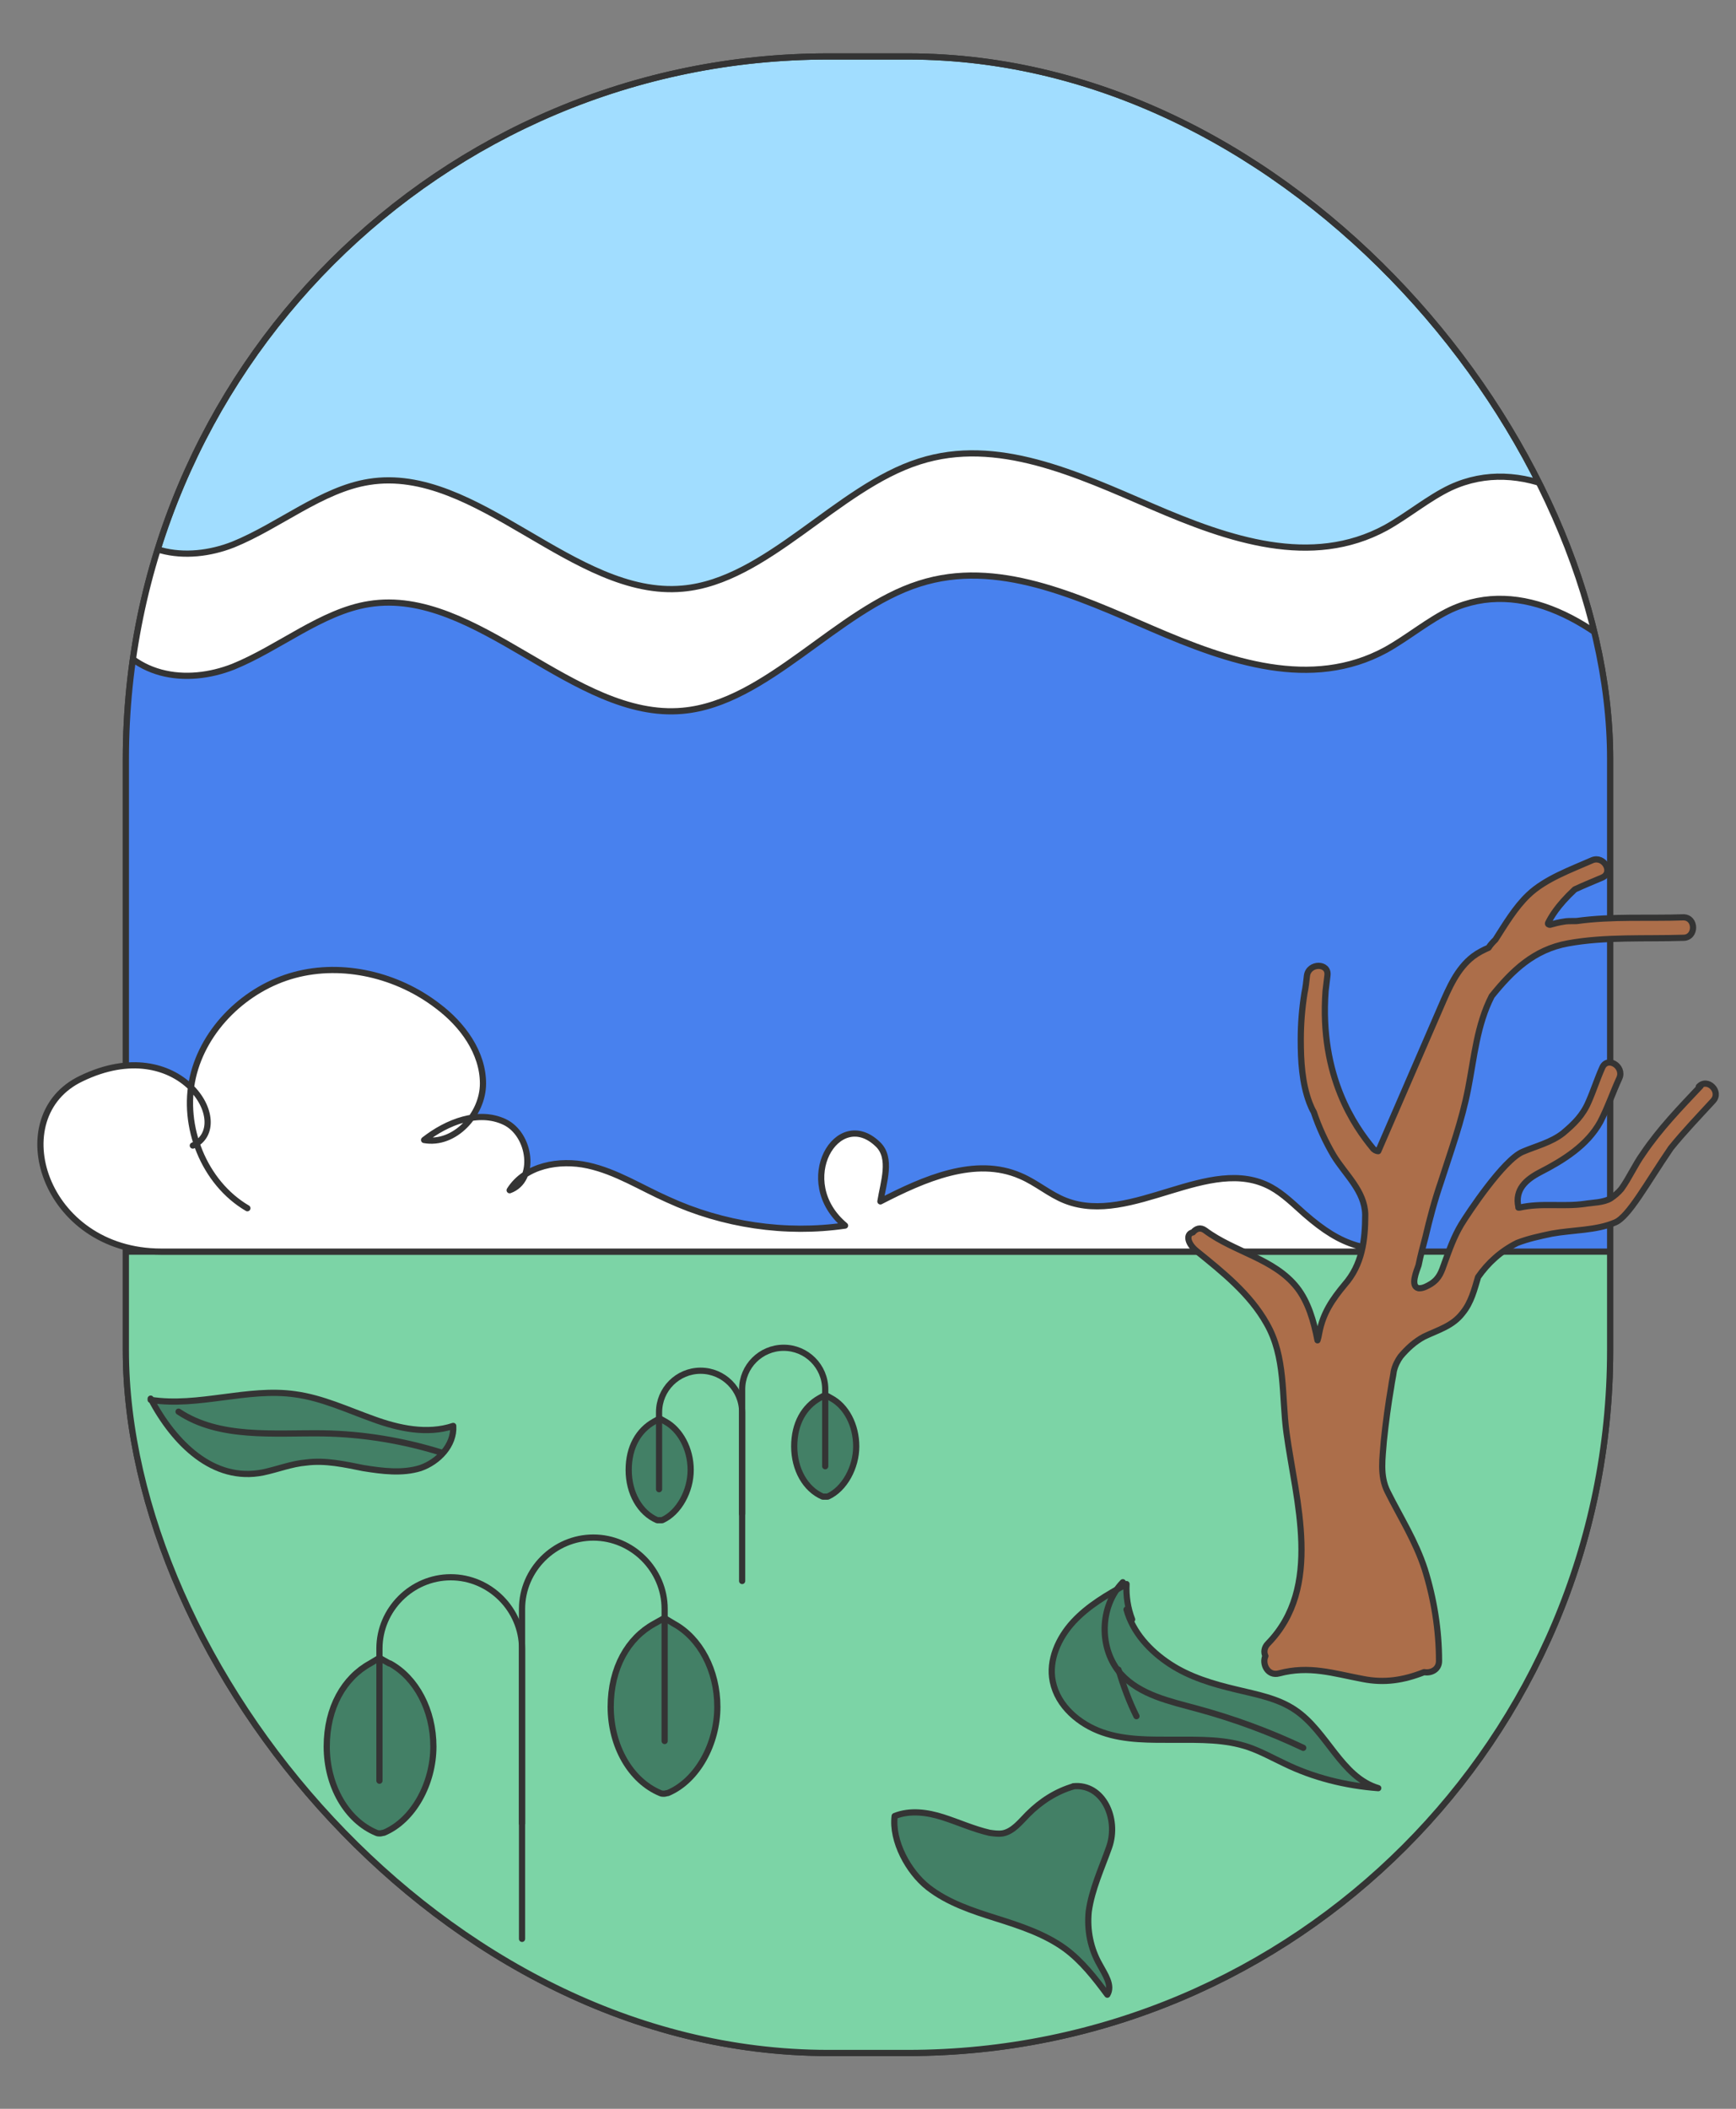 <?xml version="1.0" encoding="UTF-8"?>
<svg xmlns="http://www.w3.org/2000/svg" xmlns:xlink="http://www.w3.org/1999/xlink" id="Calque_1" version="1.1" viewBox="0 0 280 340">
  <rect x="0" y="0" width="280" height="340" fill="#808080" stroke="none"/>
  <!-- Generator: Adobe Illustrator 29.2.1, SVG Export Plug-In . SVG Version: 2.1.0 Build 116)  -->
  <defs>
    <style>
      .st0, .st1 {
        fill: none;
      }

      .st2 {
        fill: #4881ee;
      }

      .st2, .st3, .st1, .st4, .st5, .st6, .st7, .st8, .st9 {
        stroke: #343434;
        stroke-linecap: round;
        stroke-linejoin: round;
      }

      .st2, .st7 {
        fill-rule: evenodd;
      }

      .st3 {
        fill: #438066;
      }

      .st4 {
        fill: #7cd4a6;
      }

      .st5, .st7 {
        fill: #fff;
      }

      .st6 {
        fill: #a1ddff;
      }

      .st8 {
        fill: #fed767;
      }

      .st9 {
        fill: #ac6e4a;
      }

      .st10 {
        clip-path: url(#clippath);
      }
    </style>
    <clipPath id="clippath">
      <rect class="st0" x="20.3" y="9.1" width="239.4" height="321.9" rx="113.3" ry="113.3"></rect>
    </clipPath>
  </defs>
  <g id="Calque_3">
    <rect class="st6" x="20.3" y="9.1" width="239.4" height="321.9" rx="113.3" ry="113.3"></rect>
    <g class="st10">
      <g>
        <path class="st7" d="M267,90.9c-9.4-10.4-21.7-17.5-33-12.3-3.6,1.7-6.9,4.5-10.5,6.5-12,6.5-25.3,1.9-37.6-3.4-12.3-5.3-25.1-11.3-37.6-7.3-13.3,4.2-24.6,19.3-38.2,20.5-17.5,1.6-33.2-20-50.6-17.2-7.6,1.2-14.5,7.1-21.9,10.1-7.4,2.9-16.7,2-21-7.3v101.6h250.9l-.6-91.2Z"></path>
        <rect class="st4" x="16.7" y="152.6" width="250.9" height="270.2" rx="16.9" ry="16.9"></rect>
        <path class="st2" d="M267,110.6c-9.4-10.4-21.7-17.5-33-12.3-3.6,1.7-6.9,4.5-10.5,6.5-12,6.5-25.3,1.9-37.6-3.4s-25.1-11.3-37.6-7.3c-13.3,4.2-24.6,19.3-38.2,20.5-17.5,1.6-33.2-20-50.6-17.2-7.6,1.2-14.5,7.1-21.9,10.1-7.4,2.9-16.7,2-21-7.3v101.6h250.9l-.6-91.2Z"></path>
        <path class="st3" d="M194.5,356.2c4.7.1,9,4.1,13.7,3.1,4.9-1,8-7.3,13-6.9,1.5.1,2.9.8,4.3,1.5,4.3,2.1,8.7,4,13.2,5.4,1.4.5,3,0,3.9-1.2,1.6-2.1-.3-4.4-2.1-5.8.1-1.4,2.1-1.3,3.4-.8,3.5,1.3,7,2.6,10.5,3.9,1,.4,2,.4,3,.1,2.9-.9,2.4-3.9.8-5.4-1.2-1.1-2.8-1.5-4.3-1.9,1.5-.5,3.1.2,4.6-.5.6-.3,1.1-.9,1.1-1.6,0-.8-.6-1.2-1.2-1.5-1.6-.9-3.2-1.6-5-2.1,1.3-2-.2-4.9-2.4-5.6-2.3-.7-4.8.6-6.2,2.5-.5.7-.9,1.4-1.6,1.8-.4.2-.8.2-1.2,0-.6-.3-.6-.8-.6-1.3,0-.4,0-.7,0-1.1.2-1.6-1.3-2.8-2.9-2.4-1,.3-2,.9-2.9,1.5-1.8,1.4-3.4,3.2-5.6,3.9s-5.2-.5-5.2-2.8c0-1.7,1.5-3.6.3-4.7-.3-.3-.8-.4-1.2-.5-3.6-.7-7.6,1.8-8.5,5.4-.2,1-.3,2-.8,2.9-1.5,2.8-5.7,2.2-8.3,4-2,1.4-2.7,4.1-4.7,5.5-1.2.8-2.7,1.1-4.1,1.6-1.4.5-2.8,1.6-2.9,3.1"></path>
        <path class="st3" d="M24.3,225.5c3.8,7.2,10.1,13.5,18.1,11.9,2.4-.5,4.6-1.4,7-1.6,3.1-.4,6.2.3,9.2.9,3.1.5,6.3.9,9.2,0,2.9-1,5.5-3.7,5.3-6.8-4.2,1.4-8.8.4-12.9-1.1-4.2-1.5-8.2-3.4-12.6-4-7.7-1.1-15.6,2.1-23.3.9h0Z"></path>
        <path class="st3" d="M28.8,227.6c6.6,4.4,15.3,3.4,23.3,3.5,6.5.1,13,1.2,19.1,3.1"></path>
        <path class="st3" d="M216.5,348.6c1.4-3,3.3-5.8,5.4-8.3"></path>
        <path class="st3" d="M181.7,259.5c1,3.7,3.8,6.7,7,8.8s6.9,3.2,10.7,4.1c3.3.8,6.7,1.4,9.5,3.3,5.2,3.5,7.4,10.8,13.4,12.6-5.3-.4-10.5-1.7-15.2-4-1.9-.9-3.7-1.9-5.7-2.6-3.8-1.3-7.8-1.2-11.8-1.2-4,0-8.1.1-11.8-1.2s-7.2-4.2-8-8.2c-.7-3.4.9-7,3.3-9.6s5.5-4.4,8.6-6.1c-.1,1.9.2,3.9.9,5.7"></path>
        <path class="st1" d="M181.1,255.1c-3.8,3.9-3.9,10.8-.3,14.8,3.1,3.4,7.9,4.4,12.3,5.6,5.9,1.6,11.6,3.7,17.1,6.3"></path>
        <path class="st8" d="M180.4,269.2c.8,2.6,1.7,5.1,2.9,7.5"></path>
        <path class="st3" d="M226.2,301.2c5.4-.8,11,.1,15.8,2.6"></path>
      </g>
    </g>
    <rect class="st1" x="20.3" y="9.1" width="239.4" height="321.9" rx="113.3" ry="113.3"></rect>
  </g>
  <g id="Calque_2">
    <path class="st3" d="M107.3,229.2c2.4,1.3,4.1,4.4,4.1,7.8s-1.9,6.9-4.6,8.1c-.1,0-.2,0-.4,0s-.2,0-.4,0c-2.8-1.2-4.6-4.4-4.6-8.1s1.6-6.4,4.1-7.8l.9-.5s.9.5.9.5Z"></path>
    <path class="st1" d="M119.7,254.9v-27.2c0-3.7-3-6.7-6.7-6.7s-6.7,3-6.7,6.7v12.4"></path>
    <path class="st3" d="M133.1,224.9l.9.5c2.5,1.3,4.1,4.4,4.1,7.8s-1.9,6.9-4.6,8.1c-.1,0-.2,0-.4,0s-.2,0-.4,0c-2.8-1.2-4.6-4.4-4.6-8.1s1.6-6.4,4.1-7.8l.9-.5Z"></path>
    <path class="st1" d="M133.1,236.4v-12.4c0-3.7-3-6.7-6.7-6.7s-6.7,3-6.7,6.7v20.1"></path>
    <path class="st3" d="M173.2,288c-2.8.8-5.3,2.4-7.4,4.5-1.2,1.2-2.4,2.8-4.1,3.1-.7.1-1.4,0-2.1-.1-2.6-.6-5-1.7-7.5-2.5s-5.3-1.2-7.8-.2c-.5,4,2.2,9,5.4,11.5s7.2,3.8,11,5,7.8,2.5,11.1,4.9c2.7,2,4.8,4.7,6.8,7.4.9-1.5-.4-3.3-1.2-4.8-1.5-2.6-2.1-5.6-1.8-8.6.5-3.6,2.1-7,3.3-10.4,1.6-4.6-1-10.3-5.8-9.8h0Z"></path>
    <path class="st3" d="M62.9,268.2c4.2,2.3,7,7.5,7,13.4s-3.2,11.9-8,13.9c-.2,0-.4.1-.6.1s-.4,0-.6-.1c-4.8-2-8-7.6-8-13.9s2.8-11.1,7-13.4l1.5-.9s1.6.9,1.6.9Z"></path>
    <path class="st1" d="M84.2,312.6v-46.8c0-6.3-5.2-11.5-11.5-11.5s-11.5,5.2-11.5,11.5v21.3"></path>
    <path class="st3" d="M107.2,260.9l1.5.9c4.2,2.3,7,7.5,7,13.4s-3.2,11.9-8,13.9c-.2,0-.4.1-.6.1s-.4,0-.6-.1c-4.8-2-8-7.6-8-13.9s2.8-11.1,7-13.4c0,0,1.6-.9,1.6-.9Z"></path>
    <path class="st1" d="M107.2,280.7v-21.3c0-6.3-5.2-11.5-11.5-11.5s-11.5,5.2-11.5,11.5v34.6"></path>
    <path class="st5" d="M39.9,194.8c-7-4.1-10.6-13.2-8.8-21.1s8.6-14.4,16.4-16.5,16.6,0,23.1,5c4,3,7.3,7.5,7.3,12.5s-4.6,10-9.5,9.1c3.7-2.9,8.8-4.9,13-2.9,4.2,2,5.2,9.4.8,11,2.5-4,8-5,12.6-4s8.6,3.6,12.9,5.5c8.9,4.1,19,5.6,28.6,4.2-8.5-7.1-1.2-19.4,5.3-13.1,2.3,2.2.9,6.1.4,9.2,7-3.6,15.3-7.3,22.6-4.1,2.6,1.1,4.7,3,7.3,4,10.6,4.1,23.2-7.6,33.1-2.2,2,1.1,3.7,2.8,5.4,4.3,6.3,5.5,9.8,6,18.1,6.1H26c-19,0-25.7-21.8-12.9-27.9,15.9-7.7,25,7.6,18,10.8"></path>
    <path class="st9" d="M274.3,175.1c-3.3,3.5-6.6,6.9-9.3,10.9-1.3,1.8-2.2,3.9-3.5,5.7-.5.6-1.1,1.1-1.7,1.5-1.1.7-3,.7-4.2.9-3.5.5-7-.2-10.5.6,0,0-.2,0-.2,0,0,0,0,0,0-.1-.6-2.8,1.2-4.4,3.5-5.6,3.7-1.9,7.6-4.3,9.7-8.1,1.2-2.3,2-4.7,3.1-7.1.8-1.9-2-3.6-2.8-1.6-.8,1.8-1.4,3.7-2.2,5.5-.9,2.1-2.3,3.5-4.1,5-1.9,1.5-4.4,2.1-6.5,3-3.1,1.3-8.8,9.9-9.9,11.7-1.2,2-1.9,4-2.7,6.2-.5,1.4-.8,2.5-2.2,3.4-.5.3-1.2.7-1.8.7,0,0-.1,0-.2,0-1.4-.3-.3-2.8,0-3.7.3-1.5.7-3,1.1-4.5.7-3,1.5-6,2.5-8.9,1.6-5,3.4-9.9,4.4-15.1,1-5.1,1.4-10.2,3.8-14.9,0,0,0,0,0,0,3.3-4.1,6.8-7.5,12.3-8.5,6-1.1,12.5-.7,18.6-.9,2.1,0,2.1-3.3,0-3.3-5.5.2-11.5-.2-17.2.6-.9,0-1.7,0-2.1.1-.7.1-1.5.3-2.2.5-.2,0-.4-.1-.3-.3.4-.8,1.4-2.7,4.3-5.4,1.5-.7,3-1.3,4.4-1.9,1.9-.8.3-3.6-1.6-2.8-3.4,1.5-7.6,3-10.3,5.6-2.1,2-3.7,4.7-5.3,7.2-.4.4-.8.8-1.1,1.3-.9.4-1.7.8-2.5,1.4-2.6,2-3.9,5.1-5.2,8.1-3.4,7.8-6.7,15.5-10.1,23.3-.3,0-.7-.2-.9-.5-2.8-3.4-8.6-11.5-7.6-25.3.1-.8.2-1.7.3-2.5.3-2.1-3-2.1-3.3,0-.1.9-.2,1.9-.4,2.8-.4,2.5-.6,5-.6,7.5,0,3.5.2,7,1.4,10.2.2.5.4,1,.7,1.5.8,2.4,1.9,4.8,3.2,7,1.9,3.1,5,5.7,5.1,9.5,0,4.2-.5,8.1-3.3,11.3-2,2.4-3.5,4.6-4.1,7.7-.1.6-.2,1-.3,1.3-.6-3.1-1.5-6.2-3.3-8.5-3.7-4.7-10.1-5.7-14.8-9.2-.8-.6-1.5-.3-2,.3-1.1.2-1,1.7.6,3,4.2,3.4,8.6,6.9,11.3,11.7,3.1,5.4,2.4,11.7,3.2,17.6,1.5,11,5.9,24.9-3,34-.6.6-.7,1.4-.4,2-.6,1.3.4,3.3,2.2,2.8,4.9-1.3,8.7,0,13.5.9,3.5.7,6.6.2,9.9-1.1,0,0,0,0,0,0,1.1.2,2.4-.4,2.4-1.8,0-5-.8-10-2.3-14.8-1.5-4.6-3.9-8.3-6-12.5-1.3-2.6-.8-5.4-.6-8.2.3-2.9.7-5.9,1.2-8.8.1-.8.3-1.6.4-2.4.2-.9.6-1.7,1.1-2.4,1.1-1.3,2.3-2.4,3.8-3.2,2.3-1.1,4.6-1.7,6.2-3.8,1.4-1.7,1.9-3.8,2.5-5.8,1.6-2.3,3.7-4.2,6.3-5.5,1.8-.7,3.7-1.1,5.6-1.5,3.3-.6,7.2-.5,10.2-1.8,2.2-.9,5.1-6.3,9-12,2.1-2.6,4.5-5.1,6.8-7.6,1.4-1.5-.9-3.8-2.3-2.3h0Z"></path>
  </g>
</svg>
